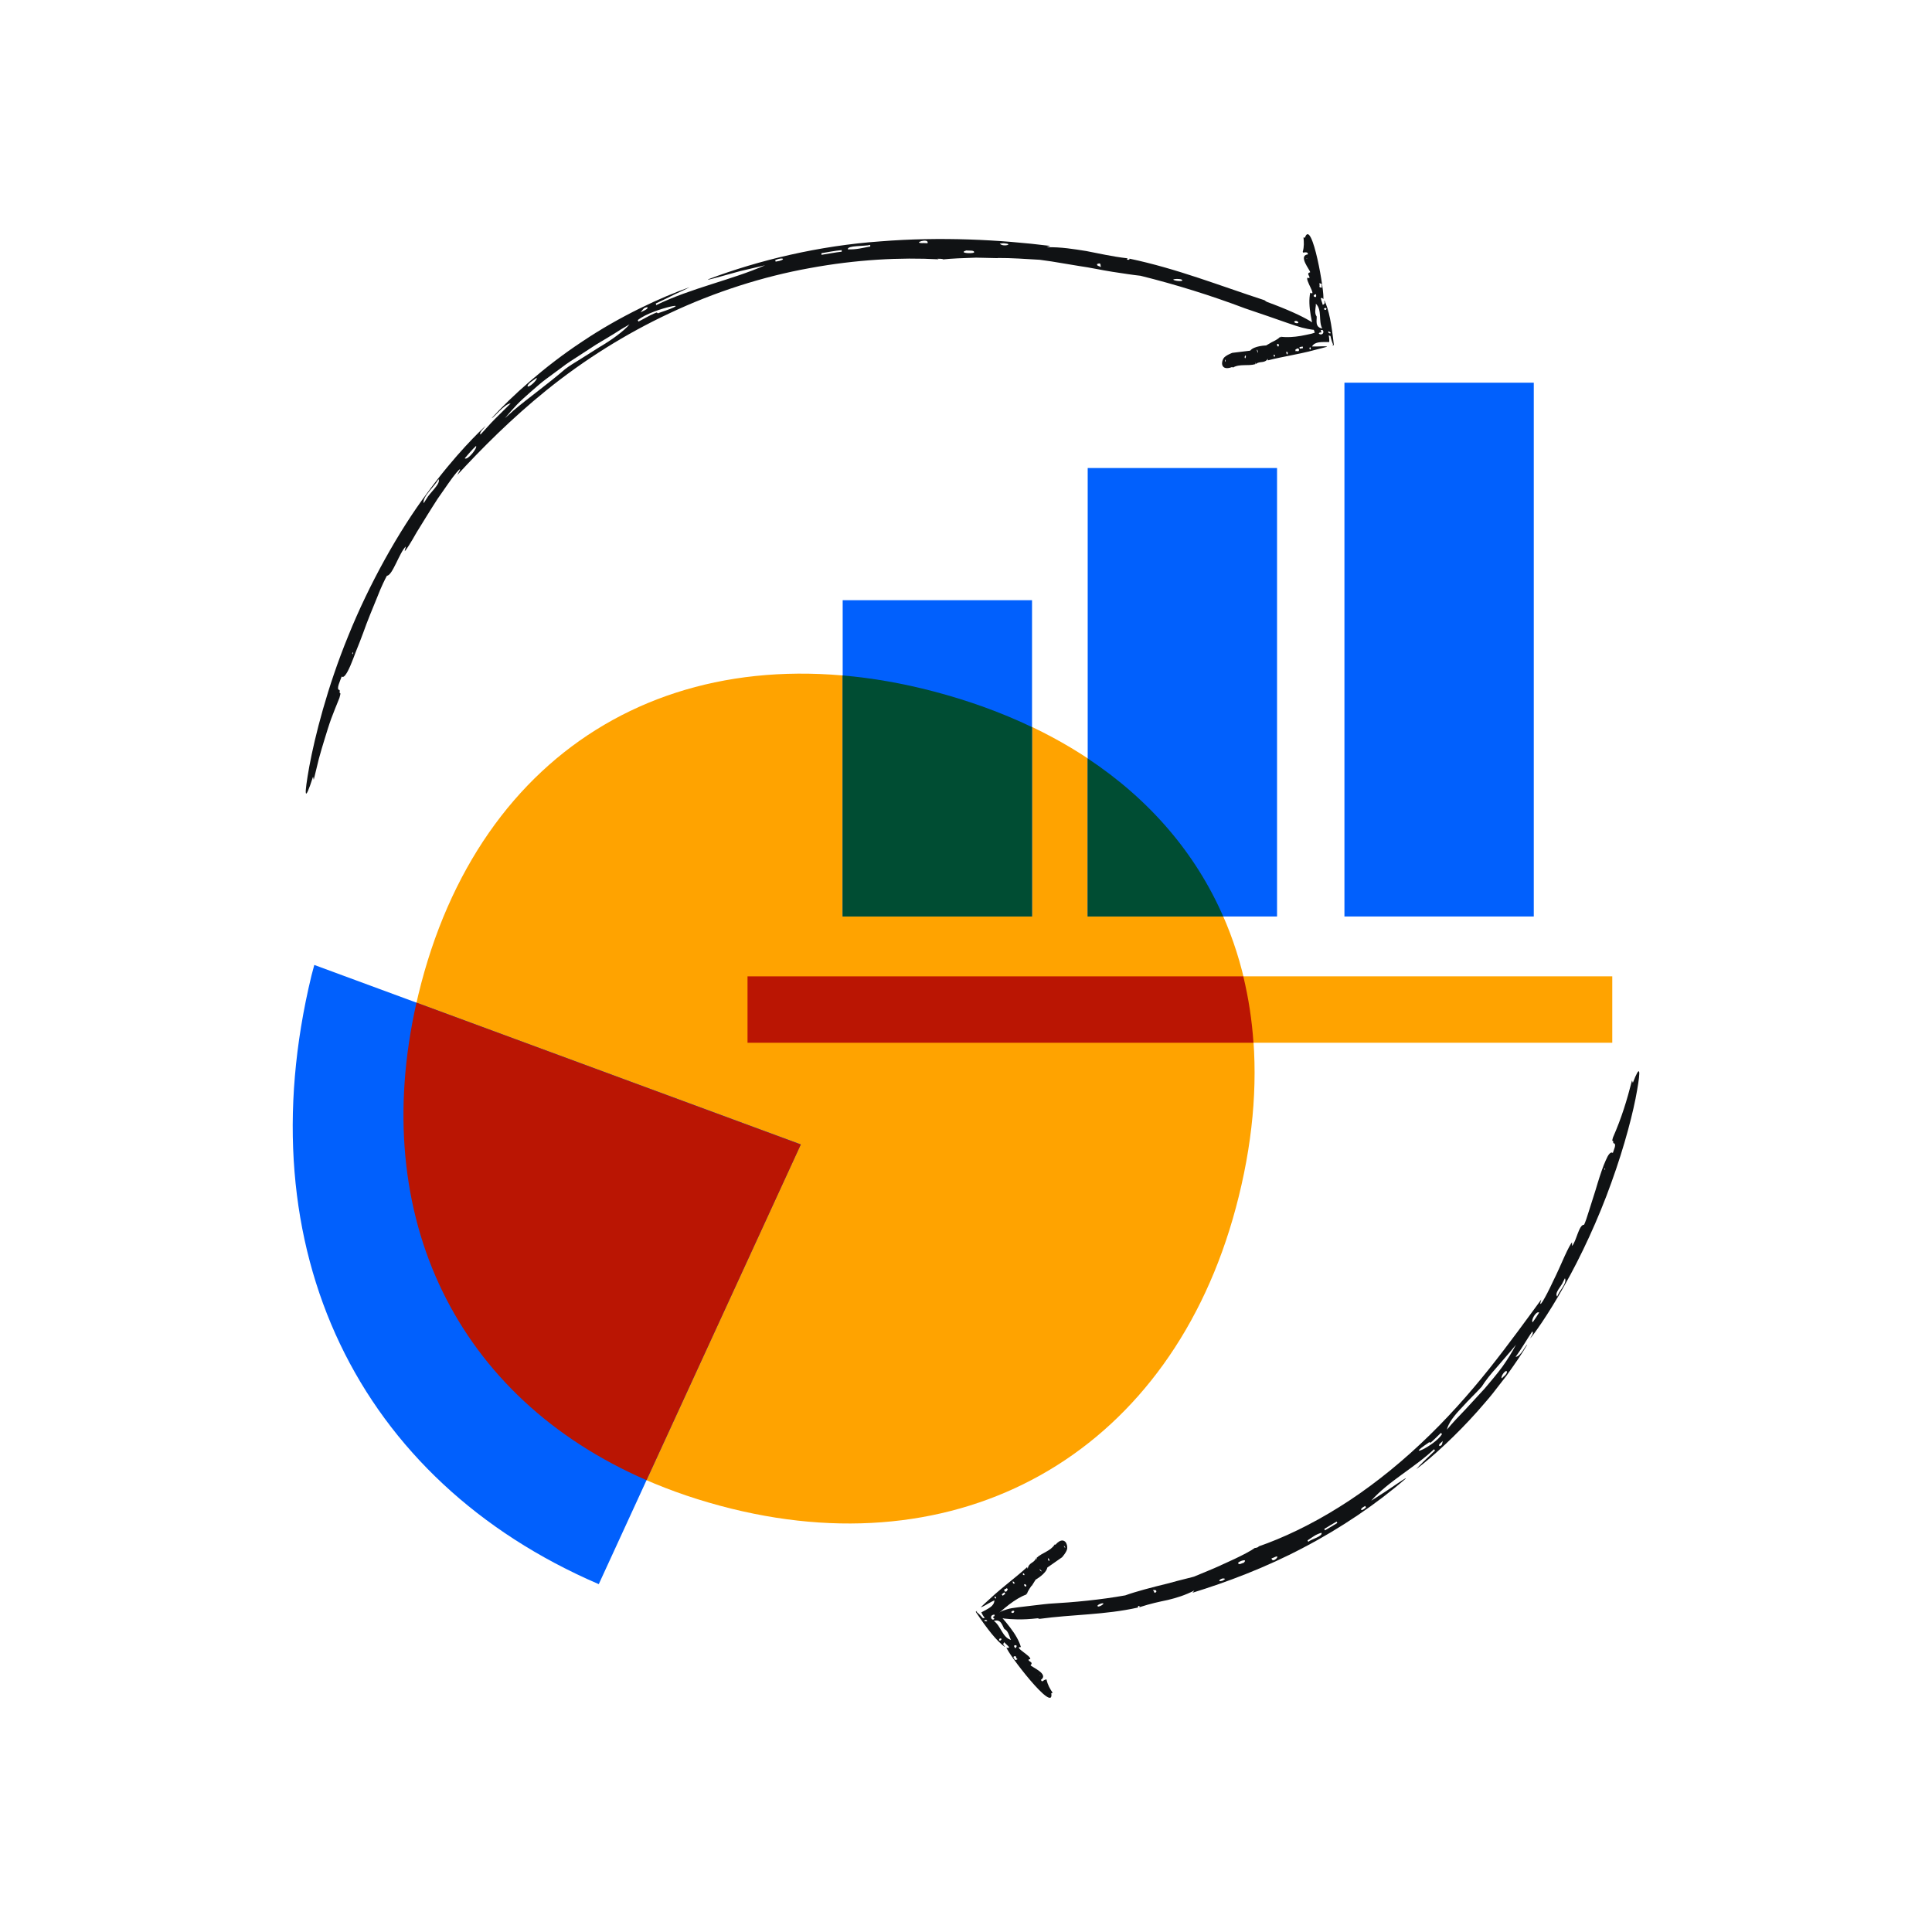 <?xml version="1.0" encoding="UTF-8"?>
<svg xmlns="http://www.w3.org/2000/svg" xmlns:xlink="http://www.w3.org/1999/xlink" width="200px" height="200px" viewBox="0 0 200 200" version="1.1">
<g id="surface1">
<path style=" stroke:none;fill-rule:nonzero;fill:rgb(6.275%,7.059%,7.843%);fill-opacity:1;" d="M 126.41 162.023 C 125.492 162.449 124.543 162.812 123.605 163.211 C 123.605 163.211 123.289 163.305 122.777 163.426 C 122.27 163.551 121.57 163.73 120.809 163.941 C 119.273 164.312 117.492 164.781 116.488 165.152 C 113.883 165.613 111.238 165.867 108.602 166.016 C 108.602 166.016 107.777 166.094 106.828 166.215 C 105.883 166.344 104.801 166.422 104.305 166.578 C 103.684 166.758 103.281 166.957 103.195 167.133 C 103.113 167.312 103.344 167.473 104.016 167.559 C 104.688 167.629 105.789 167.715 107.41 167.523 C 107.449 167.543 107.578 167.551 107.598 167.586 C 111.004 167.117 114.363 167.184 117.812 166.41 C 117.746 166.316 117.844 166.211 117.961 166.246 L 117.953 166.379 C 119.066 166.012 120 165.816 120.906 165.625 C 121.805 165.406 122.672 165.145 123.641 164.645 C 123.641 164.645 123.457 164.875 123.449 164.879 C 126.949 163.801 131.02 162.281 134.914 160.219 C 138.812 158.188 142.543 155.652 145.547 153.043 L 145.504 153.043 L 145.504 153.031 C 145.172 153.207 144.305 153.824 143.496 154.359 C 142.684 154.883 141.941 155.359 141.941 155.359 C 143.715 153.348 146.402 151.957 148.453 150.023 L 148.551 150.16 C 147.676 150.996 146.891 151.738 146.613 152.086 C 148.359 150.77 150.785 148.531 152.961 146.086 C 153.488 145.469 154.043 144.863 154.535 144.238 C 155.023 143.609 155.496 142.996 155.957 142.406 C 156.812 141.199 157.582 140.105 158.098 139.195 C 157.941 139.223 157.426 140.438 156.891 140.461 C 157.531 139.609 158.047 138.668 158.613 137.84 C 158.84 137.988 158.438 138.422 158.414 138.543 C 158.719 138.223 160.227 136.156 161.914 133.141 C 163.625 130.145 165.469 126.191 166.816 122.398 C 168.188 118.613 169.109 115.016 169.469 112.879 C 169.844 110.746 169.801 110.102 169.031 112.09 L 168.945 111.848 C 168.402 113.953 167.879 115.68 166.973 117.754 C 166.895 118.066 166.859 118.086 166.996 118.129 C 166.996 118.215 166.988 118.363 167.051 118.348 C 167.383 118.422 167.043 119.055 166.961 119.352 C 166.738 119.18 166.484 119.508 166.23 120.113 C 165.957 120.707 165.664 121.574 165.383 122.492 C 165.121 123.414 164.789 124.359 164.551 125.156 C 164.309 125.953 164.098 126.562 163.984 126.785 C 163.441 126.754 163.18 128.539 162.734 128.98 C 162.734 128.938 162.746 128.645 162.738 128.609 C 162.621 128.703 162.324 129.262 161.969 130.039 C 161.625 130.812 161.199 131.785 160.77 132.645 C 159.957 134.398 159.164 135.734 159.555 134.52 C 158.035 136.594 156.238 139.082 154.168 141.688 C 152.09 144.289 149.703 146.988 147.059 149.461 C 144.422 151.941 141.535 154.203 138.629 156.012 C 135.723 157.832 132.812 159.219 130.227 160.105 L 130.324 160.129 C 130.242 160.141 130 160.277 129.914 160.234 C 129.023 160.887 126.41 162.016 126.41 162.016 Z M 148.098 149.371 C 148.098 149.371 148.09 149.34 148.078 149.34 C 148.121 149.379 149.117 148.367 149.164 148.332 L 149.277 148.461 C 148.473 149.727 145.25 151.105 147.895 149.34 C 147.941 149.242 148.035 149.34 148.09 149.363 Z M 156.41 139.844 C 156.562 139.652 156.734 139.438 156.926 139.211 C 156.551 139.949 156.07 140.711 155.531 141.477 C 154.98 142.23 154.336 142.977 153.703 143.73 C 153.031 144.453 152.359 145.188 151.695 145.91 C 151.016 146.613 150.359 147.301 149.781 148 C 149.941 147.289 150.586 146.477 151.336 145.703 C 152.047 144.902 152.867 144.133 153.383 143.551 C 153.801 142.883 154.336 142.23 154.891 141.605 C 155.434 140.973 155.965 140.359 156.414 139.836 Z M 166.16 121.086 L 166.082 121.051 L 166.117 120.941 C 166.117 120.941 166.16 120.973 166.16 121 C 166.168 121.02 166.176 121.062 166.16 121.09 Z M 128.164 161.781 C 128.34 161.578 129.215 161.309 128.75 161.781 C 128.586 161.797 128.211 162.074 128.164 161.781 Z M 158.664 136.879 C 158.438 136.73 159.008 135.672 159.336 135.871 C 159.121 136.227 158.895 136.559 158.664 136.879 Z M 119.727 164.73 C 119.484 165.094 119.5 164.746 119.352 164.598 C 119.438 164.617 119.727 164.566 119.695 164.715 L 119.727 164.738 Z M 114.234 165.988 C 114.18 166.145 113.875 166.281 113.727 166.309 C 113.324 166.258 114.043 165.891 114.234 165.988 Z M 104.984 166.82 C 104.977 166.984 104.75 167.039 104.688 166.883 C 104.707 166.762 104.977 166.664 105.02 166.848 C 105.02 166.84 105.004 166.828 104.984 166.82 Z M 162 132.324 C 162.266 132.844 161.375 133.633 161.207 134.223 C 160.855 133.867 161.68 133.105 161.828 132.66 C 161.906 132.516 161.961 132.41 162.004 132.316 Z M 136.785 158.656 C 137.012 159.035 135.738 159.324 135.43 159.609 L 135.355 159.461 C 135.879 159.125 136.148 158.863 136.77 158.68 L 136.793 158.664 Z M 156 141.996 C 156 142.285 155.617 142.5 155.469 142.684 C 155.285 142.535 155.887 141.711 156 141.988 Z M 149.031 149.703 C 148.812 149.547 149.27 149.293 149.355 149.172 C 149.32 149.285 149.301 149.535 149.207 149.613 C 149.145 149.668 149.109 149.66 149.031 149.703 Z M 137.09 158.273 C 137.512 158.012 137.938 157.762 138.367 157.512 L 138.438 157.66 C 138.008 157.918 137.582 158.172 137.16 158.422 Z M 141.32 155.891 L 141.414 156.035 C 140.91 156.562 140.609 156.246 141.309 155.906 L 141.32 155.906 Z M 131.625 161.328 C 131.695 161.309 131.801 161.262 131.867 161.234 C 132.762 160.781 131.746 161.953 131.625 161.328 Z M 126.828 163.453 C 126.742 163.508 126.637 163.602 126.531 163.637 C 125.852 163.844 126.461 163.219 126.828 163.453 Z M 126.828 163.453 "/>
<path style=" stroke:none;fill-rule:nonzero;fill:rgb(6.275%,7.059%,7.843%);fill-opacity:1;" d="M 106.809 164.164 L 107.211 163.523 C 107.211 163.523 108.305 162.906 108.418 162.273 L 109.945 161.207 C 109.945 161.207 110.465 160.625 110.48 160.27 C 110.492 160.07 110.445 159.871 110.348 159.695 C 110.148 159.395 109.762 159.332 109.266 159.906 C 109.246 159.898 109.211 159.906 109.188 159.879 C 108.742 160.59 107.875 160.723 107.289 161.285 C 107.359 161.355 107.395 161.441 107.336 161.414 L 107.258 161.309 C 107.012 161.855 106.488 161.738 106.391 162.402 L 106.324 162.23 C 105.703 162.801 104.934 163.418 104.148 164.059 C 103.762 164.375 103.371 164.703 102.996 165.031 C 102.812 165.199 102.629 165.363 102.453 165.527 C 102.137 165.812 101.816 166.102 101.543 166.367 L 101.578 166.367 L 101.59 166.371 C 101.781 166.301 102.172 166.082 102.48 165.902 C 102.551 165.863 102.621 165.824 102.695 165.785 C 102.742 165.762 102.785 165.738 102.82 165.727 C 102.891 165.691 102.941 165.668 102.941 165.668 C 102.934 165.98 102.75 166.211 102.516 166.379 C 102.285 166.551 101.945 166.715 101.586 166.914 C 101.664 167.09 101.781 167.297 101.945 167.488 L 101.754 167.516 C 101.555 167.277 101.332 167.055 101.09 166.863 C 101.121 166.828 101.148 166.785 101.168 166.742 C 101.113 166.777 101.059 166.816 101.004 166.855 C 102.262 168.719 103.145 169.84 104.008 170.48 C 104.094 170.379 103.684 170.332 103.957 170.004 C 104.121 170.188 104.32 170.336 104.469 170.523 C 104.262 170.691 104.25 170.535 104.191 170.543 C 104.219 171.039 109.18 177.527 108.828 175.289 L 108.969 175.238 C 108.691 174.812 108.469 174.457 108.34 173.883 C 108.277 173.84 108.289 173.82 108.184 173.902 C 108.156 173.902 108.105 173.902 108.062 173.945 C 107.809 174.168 107.809 173.953 107.754 173.902 C 108.621 173.293 106.801 172.582 106.68 172.383 C 107.039 172.027 106.41 172.027 106.48 171.789 C 106.504 171.789 106.629 171.758 106.645 171.75 C 106.812 171.453 104.836 170.457 105.684 170.508 C 105.492 169.832 105.082 169.152 104.566 168.477 C 104.312 168.137 104.023 167.793 103.734 167.461 C 103.535 167.234 103.547 167.262 103.492 167.211 L 103.344 167.078 C 103.414 166.996 103.449 166.941 103.59 166.82 C 103.887 166.562 104.176 166.324 104.473 166.094 C 105.062 165.648 105.656 165.277 106.254 165.059 L 106.199 165.023 C 106.199 165.023 106.254 164.961 106.312 165.008 C 106.375 164.688 106.801 164.141 106.801 164.141 Z M 102.766 167.375 C 102.766 167.375 102.793 167.375 102.801 167.367 C 102.742 167.383 102.957 167.582 102.949 167.594 L 102.801 167.672 C 102.539 167.617 102.547 167.297 102.707 167.211 C 102.785 167.16 102.883 167.141 102.934 167.156 C 102.988 167.168 102.984 167.195 102.918 167.316 C 102.977 167.316 102.82 167.352 102.766 167.375 Z M 104.574 169.59 C 104.594 169.648 104.629 169.707 104.66 169.762 C 103.762 169.512 103.605 168.289 102.883 167.801 C 103.641 167.547 103.766 168.328 103.973 168.633 C 104.332 168.805 104.453 169.266 104.574 169.59 Z M 107.617 173.469 L 107.691 173.414 L 107.703 173.434 C 107.703 173.434 107.66 173.465 107.648 173.469 C 107.633 173.477 107.613 173.477 107.613 173.469 Z M 106.242 164.113 C 106.285 164.254 106.07 164.332 106.008 164.035 C 106.062 164.051 106.062 163.879 106.242 164.113 Z M 104.961 170.379 C 105.176 170.203 105.395 170.379 105.102 170.629 C 105.043 170.555 104.992 170.473 104.961 170.379 Z M 107.66 162.551 C 107.535 162.273 107.727 162.551 107.859 162.672 C 107.816 162.648 107.754 162.68 107.684 162.57 L 107.66 162.559 Z M 108.559 161.578 C 108.48 161.457 108.48 161.336 108.504 161.309 C 108.645 161.336 108.672 161.648 108.559 161.578 Z M 110.207 160.168 C 110.105 160.043 110.105 159.965 110.219 160.086 C 110.289 160.184 110.305 160.297 110.176 160.156 C 110.176 160.156 110.191 160.168 110.207 160.168 Z M 105.336 171.758 C 104.914 172.008 105.055 171.559 104.871 171.539 C 105.258 171.254 105.145 171.672 105.273 171.703 Z M 104.043 164.773 C 103.766 164.445 104.207 164.527 104.219 164.391 L 104.324 164.52 C 104.25 164.645 104.25 164.781 104.051 164.766 Z M 103.562 169.824 C 103.398 169.891 103.465 169.719 103.43 169.676 C 103.613 169.52 103.797 169.676 103.562 169.824 Z M 101.914 167.723 C 102.18 167.625 102.148 167.801 102.211 167.828 C 102.141 167.828 101.938 167.828 101.91 167.801 C 101.895 167.773 101.914 167.758 101.914 167.73 Z M 104.07 164.973 C 103.988 165.051 103.898 165.121 103.805 165.188 L 103.695 165.051 C 103.789 164.98 103.875 164.91 103.965 164.836 Z M 103.047 165.484 L 102.941 165.355 C 102.961 165.129 103.25 165.449 103.047 165.484 Z M 105.062 163.895 C 105.062 163.895 105.012 163.906 105.004 163.914 C 104.84 164.078 104.699 163.395 105.062 163.895 Z M 105.887 162.992 C 105.887 162.992 105.887 162.898 105.902 162.883 C 106.043 162.793 106.156 163.227 105.887 162.992 Z M 103.277 26.707 C 104.727 26.699 106.176 26.809 107.625 26.891 C 107.625 26.891 108.09 26.957 108.84 27.062 C 109.582 27.184 110.605 27.355 111.723 27.539 C 112.848 27.695 114.039 27.965 115.156 28.137 C 116.273 28.305 117.305 28.469 118.062 28.547 C 121.742 29.461 125.363 30.59 128.91 31.93 C 128.91 31.93 130.035 32.312 131.328 32.754 C 132.621 33.203 134.074 33.727 134.773 33.914 C 135.652 34.133 136.258 34.211 136.441 34.105 C 136.816 33.918 135.512 32.848 131.137 31.246 C 131.094 31.207 130.922 31.121 130.918 31.086 C 126.254 29.57 121.836 27.809 116.926 26.777 C 116.965 26.891 116.785 26.934 116.648 26.855 L 116.727 26.742 C 115.066 26.551 113.75 26.23 112.453 25.988 C 111.152 25.785 109.879 25.562 108.344 25.594 C 108.344 25.594 108.711 25.465 108.719 25.457 C 103.547 24.812 97.379 24.484 91.117 24.988 C 84.855 25.43 78.574 26.914 73.273 28.926 L 73.336 28.926 L 73.324 28.953 C 73.844 28.852 75.301 28.418 76.637 28.062 C 77.98 27.746 79.203 27.461 79.203 27.461 C 75.746 28.98 71.551 29.82 67.93 31.582 L 67.887 31.418 C 68.602 31.086 69.312 30.742 70.016 30.387 C 70.637 30.109 71.125 29.875 71.395 29.727 C 68.453 30.758 64.164 32.738 60.277 35.355 C 56.371 37.926 52.914 41.066 50.898 43.285 C 51.105 43.27 52.242 41.785 52.863 41.762 C 52.32 42.297 51.785 42.836 51.246 43.363 C 50.715 43.887 50.242 44.461 49.742 44.98 C 49.543 44.797 50.18 44.25 50.258 44.102 C 49.797 44.512 47.133 47.043 44.223 51.035 C 41.27 54.992 38.215 60.465 36.059 65.809 C 33.871 71.141 32.582 76.301 32.02 79.336 C 31.473 82.383 31.48 83.285 32.406 80.402 L 32.477 80.727 C 32.66 79.973 32.836 79.25 33.008 78.547 C 33.191 77.844 33.41 77.16 33.613 76.48 C 33.828 75.797 34.031 75.102 34.285 74.402 C 34.547 73.707 34.832 72.996 35.137 72.25 C 35.246 71.812 35.289 71.77 35.156 71.727 C 35.168 71.605 35.191 71.398 35.121 71.426 C 34.773 71.363 35.227 70.445 35.375 70.027 C 35.578 70.238 35.898 69.766 36.273 68.906 C 36.461 68.477 36.652 67.953 36.871 67.379 C 37.105 66.809 37.348 66.184 37.586 65.543 C 38.039 64.25 38.598 62.93 39.043 61.836 C 39.465 60.734 39.883 59.902 40.055 59.598 C 40.625 59.598 41.359 57.168 42.012 56.57 C 41.996 56.633 41.906 57.012 41.891 57.062 C 42.059 56.938 42.535 56.16 43.133 55.105 C 43.77 54.074 44.555 52.785 45.305 51.633 C 46.094 50.504 46.789 49.473 47.227 48.953 C 47.672 48.441 47.785 48.391 47.34 49.168 C 49.824 46.473 52.906 43.355 56.602 40.371 C 60.508 37.223 64.781 34.551 69.324 32.422 C 73.992 30.219 79.004 28.617 83.824 27.754 C 88.645 26.863 93.25 26.629 97.164 26.844 L 97.047 26.785 C 97.172 26.793 97.555 26.77 97.645 26.852 C 98.418 26.766 99.824 26.707 101.039 26.672 C 102.254 26.699 103.27 26.723 103.27 26.723 Z M 67.988 32.32 L 67.988 32.355 C 67.98 32.34 67.859 32.391 67.684 32.469 C 67.469 32.562 67.254 32.668 67.047 32.781 C 66.59 33.023 66.129 33.281 66.086 33.293 L 66.023 33.137 C 66.844 32.477 68.488 31.953 69.359 31.75 C 70.227 31.547 70.355 31.676 68.215 32.391 C 68.094 32.492 68.031 32.371 67.98 32.328 Z M 53.141 42.516 C 52.879 42.75 52.59 43.008 52.27 43.289 C 52.645 42.836 53.055 42.375 53.492 41.91 C 53.934 41.449 54.426 41.023 54.93 40.574 C 55.438 40.141 55.938 39.676 56.496 39.262 C 57.055 38.848 57.621 38.43 58.188 38.012 C 58.742 37.578 59.352 37.207 59.938 36.824 C 60.531 36.441 61.117 36.059 61.707 35.672 C 62.297 35.312 62.891 34.957 63.473 34.609 C 63.754 34.43 64.043 34.246 64.32 34.074 C 64.602 33.906 64.887 33.742 65.168 33.578 C 64.555 34.289 63.359 35.168 62.039 35.941 C 61.387 36.355 60.73 36.773 60.109 37.16 C 59.488 37.543 58.906 37.891 58.477 38.23 C 56.793 39.695 54.652 41.223 53.141 42.508 Z M 36.484 67.535 L 36.562 67.574 L 36.508 67.73 C 36.508 67.73 36.465 67.695 36.465 67.66 L 36.484 67.531 Z M 100.828 26.152 C 100.48 26.281 99.18 26.176 100.051 25.926 C 100.277 25.977 100.926 25.863 100.828 26.152 Z M 49.277 46.168 C 49.461 46.34 48.406 47.695 48.109 47.445 C 48.492 47 48.859 46.551 49.277 46.168 Z M 113.555 27.34 C 114.055 27.137 113.863 27.441 113.977 27.645 C 113.871 27.582 113.469 27.488 113.582 27.367 Z M 121.445 28.945 C 121.594 28.84 122.062 28.867 122.266 28.918 C 122.773 29.172 121.652 29.133 121.445 28.945 Z M 133.996 33.297 C 134.082 33.152 134.391 33.23 134.406 33.414 C 134.328 33.516 133.941 33.445 133.961 33.254 C 133.961 33.262 133.969 33.281 133.996 33.301 L 133.996 33.293 Z M 43.855 52.102 C 43.699 51.418 44.984 50.367 45.395 49.605 C 45.672 50.055 44.449 51.047 44.145 51.645 C 44.016 51.836 43.918 51.988 43.848 52.102 Z M 87.766 25.812 C 87.695 25.391 89.504 25.508 90.086 25.352 L 90.086 25.52 C 89.223 25.668 88.715 25.84 87.809 25.812 Z M 54.609 39.938 C 54.758 39.586 55.289 39.34 55.551 39.113 C 55.699 39.305 54.617 40.285 54.609 39.938 Z M 67.004 31.793 C 67.184 31.992 66.48 32.219 66.312 32.34 C 66.418 32.219 66.582 31.949 66.738 31.871 C 66.844 31.824 66.887 31.828 67.004 31.793 Z M 87.137 26.055 C 86.465 26.125 85.738 26.273 85.039 26.379 L 85.039 26.211 C 85.746 26.094 86.438 25.953 87.133 25.891 L 87.133 26.062 Z M 80.289 27.082 L 80.254 26.918 C 81.203 26.543 81.406 26.934 80.32 27.078 L 80.297 27.078 L 80.289 27.086 Z M 96.02 25.18 C 95.914 25.18 95.754 25.164 95.652 25.164 C 94.227 25.223 96.219 24.555 96.02 25.18 Z M 103.496 25.223 C 103.641 25.207 103.836 25.172 103.984 25.188 C 104.988 25.27 103.844 25.605 103.496 25.223 Z M 103.496 25.223 "/>
<path style=" stroke:none;fill-rule:nonzero;fill:rgb(6.275%,7.059%,7.843%);fill-opacity:1;" d="M 131.723 35.383 L 131.07 35.762 C 131.07 35.762 129.82 35.789 129.418 36.301 L 127.566 36.527 C 127.566 36.527 126.832 36.797 126.656 37.102 C 126.551 37.273 126.5 37.473 126.508 37.672 C 126.543 38.027 126.855 38.27 127.559 37.992 C 127.574 38.012 127.609 38.027 127.617 38.055 C 128.336 37.637 129.172 37.918 129.949 37.699 C 129.922 37.602 129.926 37.516 129.961 37.562 L 129.984 37.691 C 130.457 37.324 130.867 37.672 131.258 37.133 L 131.234 37.309 C 132.047 37.098 133.023 36.91 134.004 36.711 C 134.496 36.613 134.988 36.508 135.477 36.391 C 135.715 36.328 135.957 36.27 136.184 36.207 C 136.598 36.109 137.008 35.992 137.375 35.895 L 137.348 35.879 L 137.348 35.867 C 137.141 35.836 136.691 35.852 136.336 35.867 L 135.82 35.867 C 135.969 35.598 136.238 35.484 136.527 35.441 C 136.816 35.398 137.184 35.41 137.602 35.406 C 137.617 35.207 137.602 34.973 137.547 34.723 L 137.73 34.785 C 137.793 35.129 137.914 35.469 138.012 35.684 C 137.934 35.711 137.906 35.738 137.887 35.754 C 137.934 35.754 137.984 35.738 138.082 35.73 C 137.836 33.492 137.574 32.086 137.109 31.121 C 136.988 31.168 137.32 31.406 136.93 31.562 C 136.875 31.32 136.77 31.09 136.727 30.863 C 136.988 30.809 136.922 30.957 136.98 30.977 C 137.184 30.523 135.809 22.461 135.086 24.605 L 134.938 24.582 C 134.98 25.086 135.016 25.508 134.859 26.074 C 134.895 26.145 134.875 26.16 135.008 26.133 C 135.461 26.074 135.367 26.266 135.391 26.332 C 134.336 26.461 135.625 27.953 135.629 28.18 C 135.148 28.328 135.699 28.617 135.523 28.797 C 135.504 28.797 135.383 28.754 135.363 28.746 C 135.07 28.934 136.363 30.738 135.637 30.297 C 135.488 30.984 135.539 31.773 135.68 32.617 C 135.75 33.039 135.844 33.473 135.949 33.914 C 136.02 34.203 136.02 34.176 136.039 34.246 L 136.109 34.43 C 136.012 34.465 135.957 34.496 135.773 34.543 C 135.391 34.629 135.023 34.707 134.656 34.773 C 133.926 34.895 133.227 34.941 132.598 34.859 L 132.629 34.914 C 132.629 34.914 132.551 34.941 132.512 34.871 C 132.309 35.129 131.68 35.41 131.68 35.41 Z M 136.789 34.438 C 136.789 34.438 136.762 34.43 136.754 34.43 C 136.812 34.445 136.719 34.168 136.734 34.16 L 136.902 34.16 C 137.102 34.332 136.953 34.617 136.77 34.617 C 136.688 34.625 136.609 34.605 136.543 34.559 C 136.5 34.523 136.52 34.504 136.625 34.418 C 136.578 34.387 136.734 34.434 136.789 34.438 Z M 136.215 31.633 L 136.215 31.438 C 136.887 32.078 136.465 33.23 136.875 34.004 C 136.082 33.875 136.336 33.121 136.301 32.762 C 136.062 32.441 136.176 31.973 136.215 31.633 Z M 135.328 26.766 L 135.242 26.777 L 135.242 26.75 C 135.242 26.75 135.285 26.742 135.297 26.75 C 135.32 26.75 135.332 26.75 135.328 26.766 Z M 132.195 35.684 C 132.223 35.531 132.449 35.566 132.363 35.859 C 132.324 35.824 132.246 35.965 132.195 35.684 Z M 136.238 30.738 C 135.969 30.793 135.855 30.531 136.23 30.453 C 136.254 30.547 136.258 30.641 136.238 30.738 Z M 130.219 36.391 C 130.203 36.699 130.16 36.371 130.098 36.191 C 130.125 36.23 130.195 36.23 130.203 36.363 L 130.219 36.387 Z M 128.973 36.832 C 128.98 36.977 128.93 37.082 128.895 37.094 C 128.781 37.012 128.902 36.711 128.973 36.832 Z M 126.867 37.301 C 126.895 37.457 126.859 37.531 126.812 37.371 C 126.789 37.25 126.832 37.145 126.883 37.332 C 126.883 37.324 126.875 37.309 126.867 37.301 Z M 136.555 29.336 C 137.043 29.316 136.711 29.641 136.867 29.758 C 136.395 29.828 136.691 29.508 136.586 29.422 Z M 134.457 36.113 C 134.551 36.535 134.195 36.258 134.125 36.371 L 134.09 36.207 C 134.215 36.137 134.281 36.008 134.449 36.113 Z M 137.227 31.879 C 137.402 31.902 137.262 32.023 137.277 32.07 C 137.043 32.121 136.953 31.895 137.227 31.879 Z M 137.707 34.516 C 137.434 34.48 137.539 34.34 137.496 34.281 C 137.559 34.316 137.742 34.402 137.75 34.453 C 137.75 34.48 137.723 34.488 137.707 34.516 Z M 134.52 35.938 C 134.625 35.91 134.746 35.887 134.859 35.875 L 134.887 36.039 L 134.551 36.102 Z M 135.664 35.965 L 135.699 36.129 C 135.574 36.32 135.469 35.902 135.664 35.965 Z M 133.141 36.43 C 133.141 36.43 133.191 36.441 133.207 36.434 C 133.426 36.371 133.234 37.039 133.141 36.426 Z M 131.996 36.84 C 131.996 36.84 131.961 36.926 131.934 36.926 C 131.773 36.938 131.863 36.5 131.996 36.84 Z M 131.996 36.84 "/>
<path style=" stroke:none;fill-rule:nonzero;fill:rgb(100%,63.922%,0%);fill-opacity:1;" d="M 127.926 125.059 C 121.285 149.84 100.41 162.281 75.711 156.176 C 49.961 149.812 37.098 128.688 43.312 102.953 C 49.543 77.148 70.594 64.762 96.664 71.586 C 122.848 78.426 134.902 99.051 127.926 125.062 Z M 127.926 125.059 "/>
<path style=" stroke:none;fill-rule:nonzero;fill:rgb(0.392%,37.647%,99.216%);fill-opacity:1;" d="M 82.898 118.469 L 61.984 163.992 C 37.07 153.27 25.383 129.383 32.238 101.008 C 32.332 100.629 32.438 100.262 32.535 99.891 L 82.906 118.469 Z M 82.898 118.469 "/>
<path style=" stroke:none;fill-rule:nonzero;fill:rgb(72.941%,8.235%,1.176%);fill-opacity:1;" d="M 43.117 103.797 L 82.898 118.477 L 66.926 153.227 C 47.367 144.73 38.086 126.043 43.113 103.797 L 43.121 103.797 Z M 43.117 103.797 "/>
<path style=" stroke:none;fill-rule:nonzero;fill:rgb(100%,63.922%,0%);fill-opacity:1;" d="M 166.902 101.07 L 77.383 101.07 L 77.383 107.945 L 166.902 107.945 Z M 166.902 101.07 "/>
<path style=" stroke:none;fill-rule:nonzero;fill:rgb(0.392%,37.647%,99.216%);fill-opacity:1;" d="M 106.836 62.133 L 87.234 62.133 L 87.234 94.875 L 106.836 94.875 Z M 132.199 48.449 L 112.598 48.449 L 112.598 94.875 L 132.199 94.875 Z M 158.777 39.617 L 139.176 39.617 L 139.176 94.875 L 158.777 94.875 Z M 158.777 39.617 "/>
<path style=" stroke:none;fill-rule:nonzero;fill:rgb(72.941%,8.235%,1.176%);fill-opacity:1;" d="M 128.707 101.07 L 77.383 101.07 L 77.383 107.945 L 129.758 107.945 C 129.605 105.629 129.25 103.328 128.707 101.07 Z M 128.707 101.07 "/>
<path style=" stroke:none;fill-rule:nonzero;fill:rgb(0%,30.196%,20%);fill-opacity:1;" d="M 96.66 71.578 C 93.43 70.73 90.285 70.184 87.227 69.922 L 87.227 94.875 L 106.828 94.875 L 106.828 75.266 C 103.719 73.781 100.332 72.543 96.66 71.578 Z M 112.594 78.512 L 112.594 94.875 L 126.629 94.875 C 123.762 88.316 119.012 82.766 112.594 78.512 Z M 112.594 78.512 "/>
</g>
</svg>
